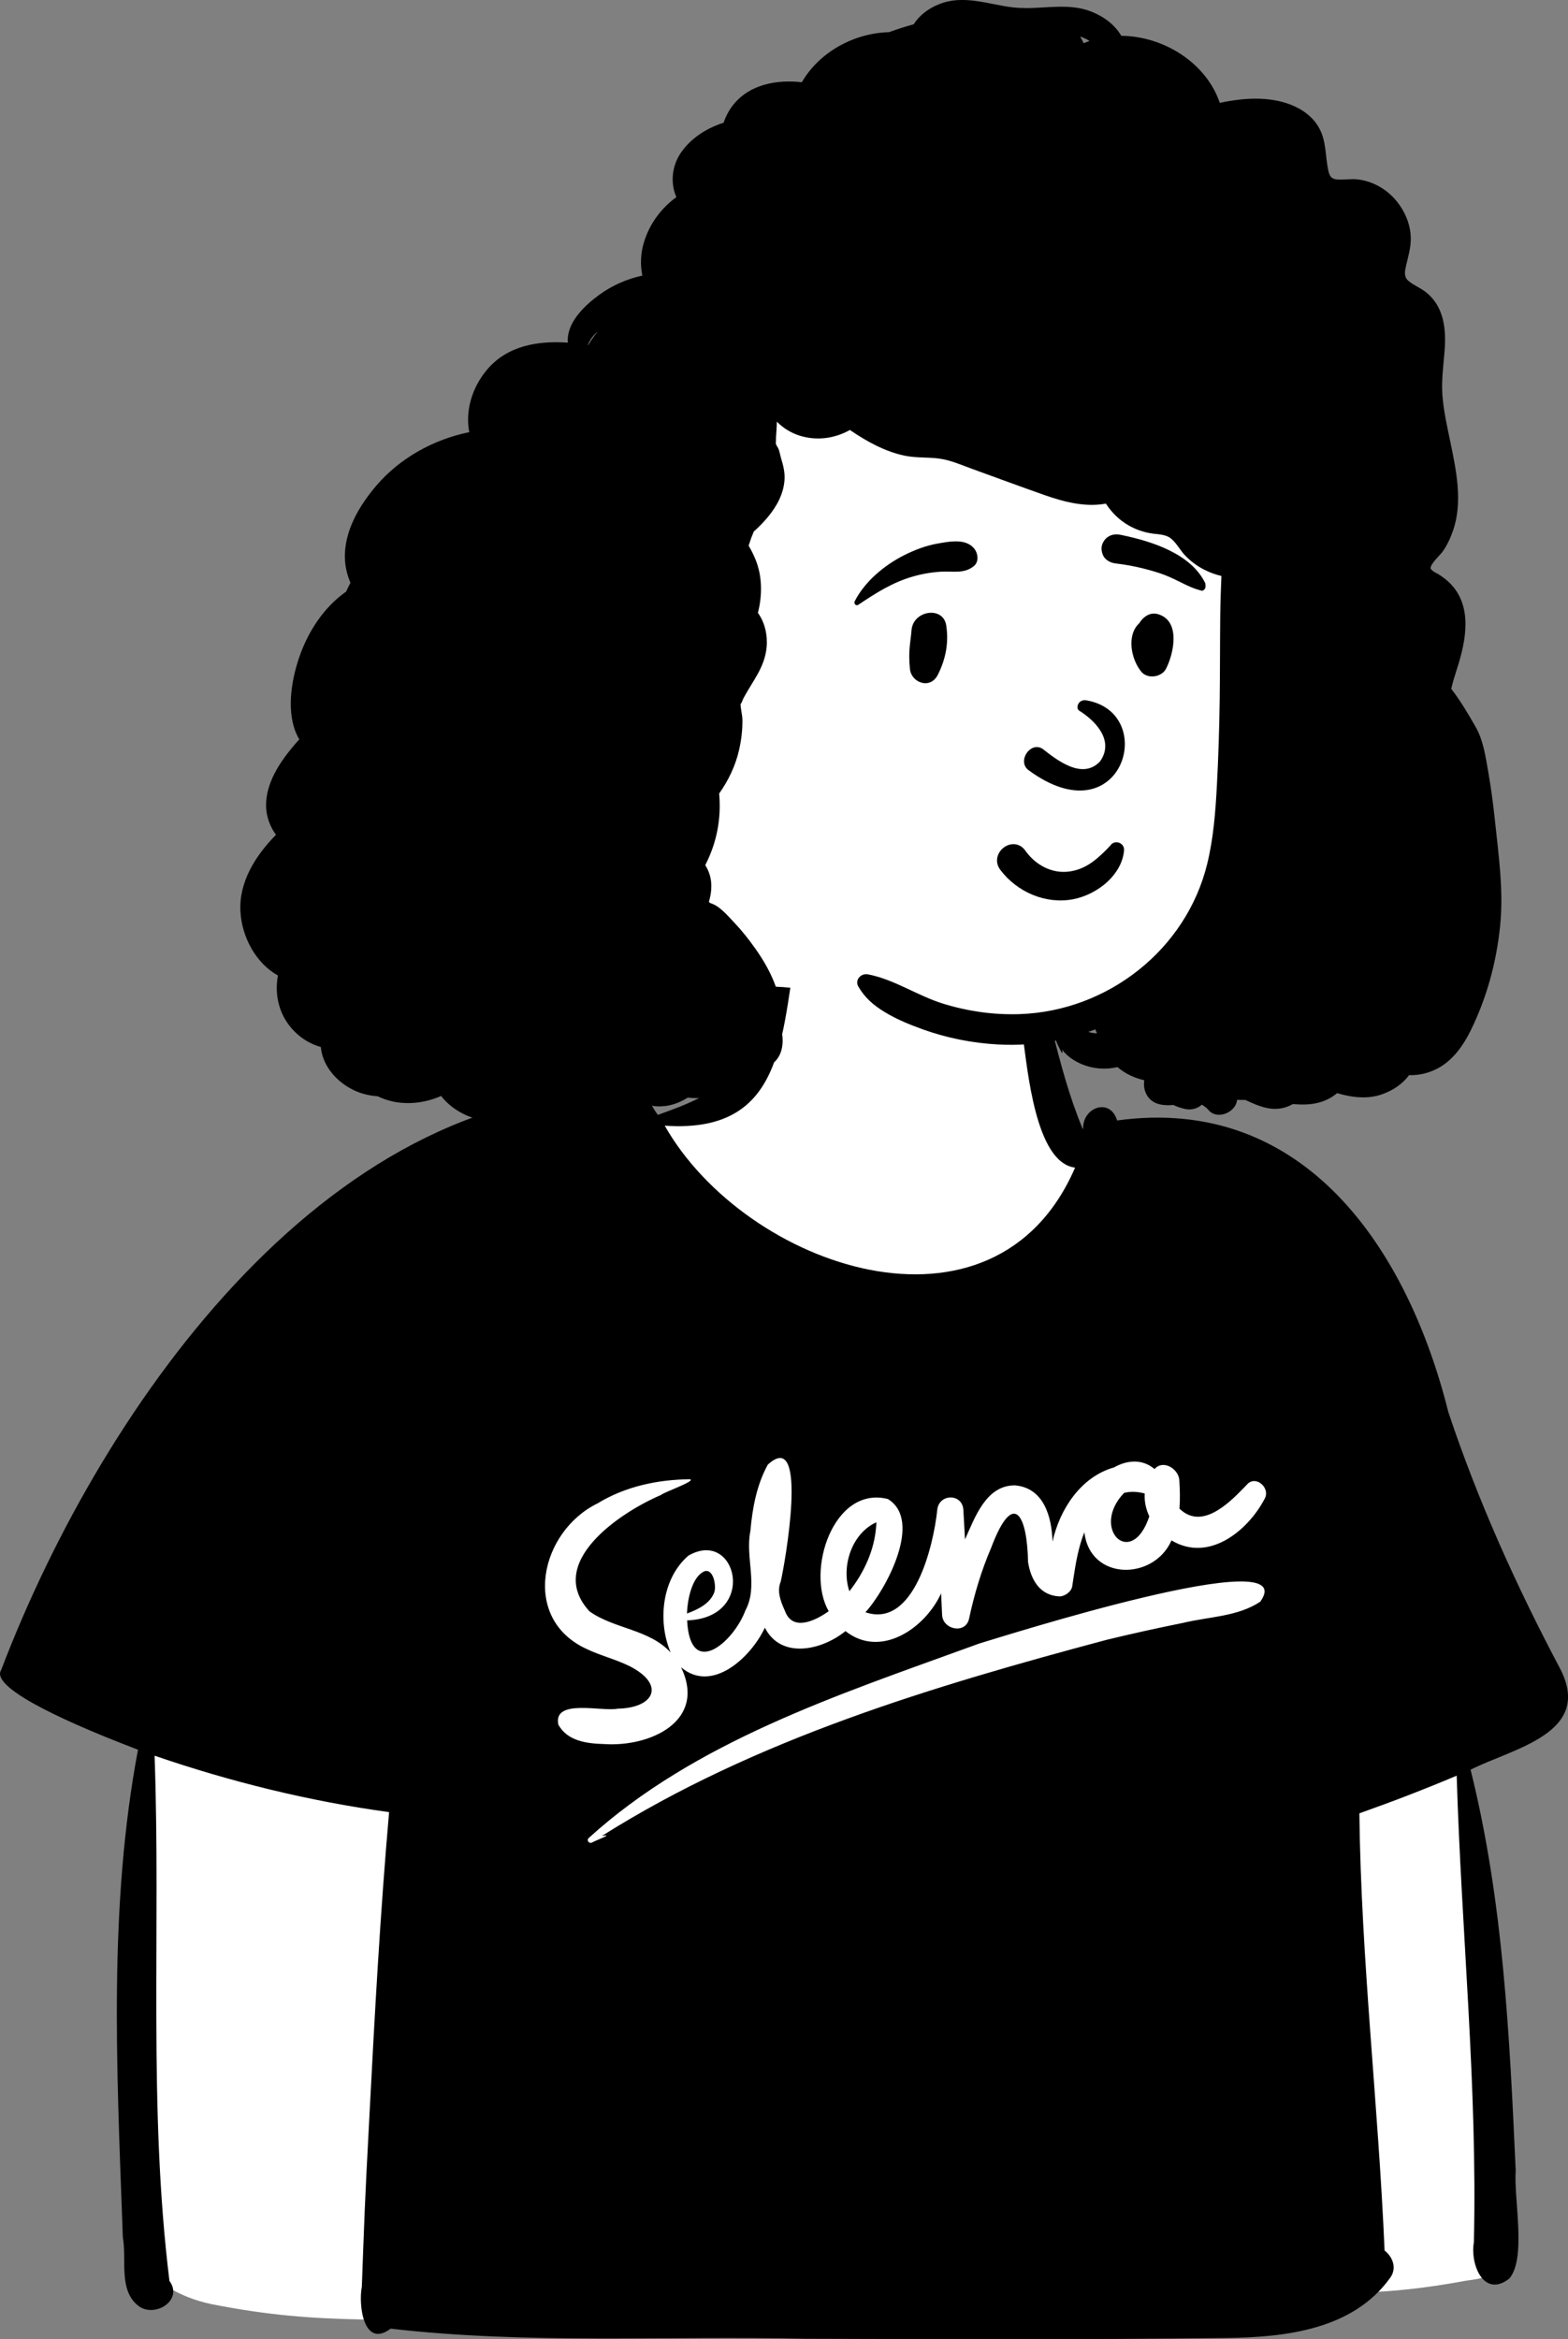 <svg xmlns="http://www.w3.org/2000/svg" xmlns:xlink="http://www.w3.org/1999/xlink" version="1.1" viewBox="28.73 29.17 173.7 259.05">
    <rect x="28.73" y="29.17" width="173.7" height="259.05" fill="#808080" stroke="none"/>
    <!-- Generator: Sketch 62 (91390) - https://sketch.com -->
    <title>peep-23</title>
    <desc>Created with Sketch.</desc>
    <g id="Introduction" stroke="none" stroke-width="1" fill="none" fill-rule="evenodd">
        <g id="variations" transform="translate(-846, -434)">
            <g id="images" transform="translate(126, 110)">
                <g id="a-person/bust" transform="translate(720, 324)">
                    <g id="body/Tee-Selena" transform="translate(31.056, 135.053)" fill-rule="evenodd">
                        <path d="M108.982,151.709 C91.837,151.757 81.569,151.556 62.176,151.276 C39.731,150.682 33.682,151.75 21.107,149.28 C19.185,148.871 17.722,148.253 16.239,147.39 C15.707,147.991 14.805,148.885 13.949,148.293 C12.372,147.251 13.095,143.609 12.704,141.552 C12.057,123.443 11.022,104.793 14.561,86.903 C12.415,86.205 -0.158,81.031 -0.845,79.297 C10.526,49.553 35.469,14.747 68.287,16.058 C68.947,16.872 69.534,18.077 70.267,18.906 C74.729,17.235 80.922,15.559 81.228,9.124 C82.001,4.829 82.557,0.819 82.929,-3.128 C82.997,-3.579 83.538,-3.734 83.871,-3.927 C84.012,-4.947 84.337,-5.991 85.041,-6.69 C90.792,-7.207 103.922,-4.835 107.367,-3.857 C112.067,-3.052 111.578,1.994 112.454,5.819 C113.842,10.548 114.808,15.456 116.871,20.076 C117.338,20.141 118.645,20.368 119.127,20.453 C119.152,19.929 118.906,18.375 119.386,18.058 C120.275,17.164 120.481,18.865 120.678,19.419 C140.1,15.75 152.801,32.238 157.057,50.655 C160.139,59.917 164.224,69.29 169.556,79.343 C172.899,85.585 163.293,86.744 159.266,89.235 C163.422,105.409 163.922,121.881 164.604,138.182 C164.784,140.689 165.029,144.099 164.141,145.347 C163.719,145.675 163.426,145.665 162.999,145.689 C162.175,146.579 160.761,146.52 159.571,146.774 C155.809,147.459 151.954,147.916 148.331,147.985 C138.164,154.28 122.49,150.76 108.982,151.709" id="🎨-Background" fill="#FFFFFF"/>
                        <path d="M81.515,-3.14 C82.049,-5.815 86.462,-5.195 86.262,-2.498 C84.034,7.542 85.39,19.762 71.31,18.774 C80.248,34.502 107.849,44.068 116.77,23.419 C112.374,22.894 111.504,12.498 110.973,8.86 L110.952,8.535 C110.834,6.664 110.873,4.931 111.998,3.331 C113.119,4.171 113.57,5.692 113.95,7.08 L114.228,8.191 C115.158,11.894 116.131,15.581 117.607,19.115 L117.659,19.124 L117.659,19.124 C117.585,16.726 120.662,15.631 121.424,18.198 C142.238,15.331 153.624,32.514 158.116,50.484 C161.392,60.321 165.664,69.785 170.516,78.932 C174.177,86.08 165.285,87.716 160.582,90.094 C164.199,104.593 164.909,119.614 165.58,134.485 C165.357,137.658 166.792,144.169 164.876,146.444 C162.039,148.665 160.511,144.859 160.948,142.418 C161.355,125.163 159.559,107.984 159.043,90.756 C155.492,92.257 151.897,93.64 148.263,94.925 C148.448,111.091 150.369,127.257 151.055,143.341 C151.954,144.05 152.45,145.279 151.683,146.35 C147.571,152.087 140.136,152.943 133.595,153.026 C118.028,153.221 102.445,153.161 86.877,153.114 C71.585,152.768 56.16,153.747 40.949,151.994 C37.968,154.234 37.358,149.406 37.758,147.346 L37.909,143.221 C38.011,140.47 38.119,137.72 38.258,134.972 L38.605,128.27 C39.185,117.102 39.8,105.939 40.776,94.793 C31.94,93.585 23.231,91.439 14.799,88.544 C15.493,107.895 14.07,127.452 16.444,146.704 C18.01,148.831 14.868,150.828 13.034,149.495 C10.76,147.76 11.735,144.366 11.281,141.868 L11.223,140.253 C10.586,122.839 9.716,105.059 12.961,87.884 L11.565,87.342 C7.311,85.681 -3.63,81.237 -2.195,79.045 C9.227,49.104 34.778,13.293 68.618,14.995 C69.475,15.59 69.913,16.749 70.549,17.58 L71.556,17.215 C75.455,15.787 79.689,13.977 79.804,9.176 C80.543,5.085 81.128,0.993 81.515,-3.14 Z M137.283,71.489 C142.13,64.706 108.51,75.426 106.119,76.133 L105.219,76.461 C90.493,81.816 74.619,86.995 62.877,97.67 C62.63,97.94 62.937,98.313 63.257,98.162 L63.298,98.138 C63.765,97.878 65.787,97.155 64.354,97.429 C81.32,86.726 101.031,80.846 120.291,75.704 C123.09,75.027 125.902,74.404 128.725,73.838 C131.573,73.145 134.786,73.153 137.283,71.489 Z M84.156,69.281 C84.571,67.59 87.357,52.052 82.729,56.315 C81.496,58.55 81.022,61.141 80.8,63.659 C80.203,66.594 81.709,69.757 80.245,72.463 C78.933,75.997 74.114,80.126 73.792,73.56 C81.677,73.29 79.31,63.295 73.941,66.385 C71.002,68.902 70.493,73.642 71.965,77.114 C69.588,74.526 65.735,74.518 62.984,72.565 C58.016,67.193 66.36,61.603 70.903,59.669 C71.159,59.387 74.884,58.088 74.094,57.931 C70.528,57.964 66.954,58.723 63.876,60.6 C57.505,63.709 55.337,73.336 62.624,76.709 C64.2,77.469 65.925,77.877 67.485,78.661 C71.417,80.7 70.146,83.262 66.087,83.337 C64.418,83.702 58.909,82.174 59.526,85.101 C60.522,86.93 62.692,87.203 64.594,87.254 C69.675,87.603 75.994,84.731 73.122,78.752 C76.588,81.706 80.917,77.576 82.403,74.366 C84.213,77.917 88.764,76.848 91.332,74.746 C95.256,77.838 100.18,74.402 101.928,70.564 C101.963,71.362 101.999,72.161 102.038,72.959 C102.117,74.596 104.652,75.121 105.027,73.364 C105.597,70.692 106.383,68.051 107.464,65.54 C109.951,58.939 111.472,61.915 111.558,67.088 C111.864,69.03 112.837,70.77 114.983,70.901 C115.581,70.938 116.361,70.405 116.454,69.78 L116.578,68.953 C116.839,67.22 117.142,65.435 117.796,63.807 C118.426,69.197 125.484,69.171 127.451,64.701 C131.533,67.152 135.817,63.728 137.72,60.187 L137.777,60.08 C138.442,58.869 136.752,57.404 135.786,58.543 L135.451,58.893 C133.629,60.779 130.73,63.515 128.334,61.185 C128.413,60.134 128.381,59.061 128.317,58.027 C128.239,56.795 126.538,55.698 125.572,56.801 C124.209,55.642 122.516,55.809 121.09,56.617 C117.397,57.661 115.071,61.257 114.27,64.832 C114.184,61.976 113.25,58.877 110.114,58.608 C106.901,58.581 105.671,62.175 104.575,64.593 C104.512,63.51 104.45,62.427 104.395,61.344 C104.301,59.48 101.716,59.499 101.504,61.289 L101.499,61.344 C101.092,65.211 98.95,74.474 93.547,72.662 C95.826,70.151 99.947,62.501 96.029,60.118 C89.999,58.6 86.906,68.115 89.478,72.543 L89.344,72.636 C87.875,73.65 85.448,74.779 84.627,72.506 L84.534,72.297 C84.113,71.336 83.742,70.295 84.156,69.281 Z M75.531,68.209 C76.672,67.542 77.079,69.75 76.787,70.491 C76.32,71.679 75.047,72.341 73.777,72.795 L73.782,72.66 C73.838,71.303 74.29,68.934 75.531,68.209 Z M94.749,62.698 C94.774,62.857 94.732,63.051 94.727,63.199 C94.532,65.801 93.374,68.3 91.765,70.331 C90.838,67.572 92.032,63.925 94.749,62.698 Z M122.197,59.443 C122.937,59.248 123.721,59.303 124.484,59.509 C124.428,60.376 124.617,61.244 124.994,62.04 C123.025,67.955 118.397,63.402 122.197,59.443 Z" id="🖍-Ink" fill="#000000"/>
                    </g>
                    <g id="head/Long-Curly" transform="translate(78.592, 38.043)" fill-rule="evenodd">
                        <path d="M72.551,31.009 C58.656,19.711 36.389,16.043 21.515,27.441 C9.958,38.138 5.175,68.536 7.22,83.81 C7.789,93.607 15.271,104.712 26.254,101.613 C28.119,101.43 29.93,100.715 31.813,100.565 C34.064,100.305 36.333,100.301 38.58,100.619 C43.476,101.311 47.816,103.912 52.569,105.128 C61.387,107.384 71.226,105.866 78.816,100.785 C103.899,84.287 92.537,46.976 72.551,31.009 L72.551,31.009 Z" id="🎨-Background" fill="#FFFFFF"/>
                        <path d="M70.7,105.399 C70.958,105.31 71.216,105.218 71.471,105.123 C71.488,105.182 71.516,105.239 71.548,105.294 C71.584,105.383 71.62,105.469 71.659,105.556 C71.339,105.558 71.017,105.501 70.7,105.399 M70.185,-4.084 C70.071,-4.34 69.94,-4.585 69.792,-4.822 C70.151,-4.706 70.51,-4.545 70.836,-4.338 C70.616,-4.264 70.4,-4.179 70.185,-4.084 M15.3,29.343 C15.285,29.34 15.27,29.338 15.256,29.336 C15.444,28.834 15.78,28.36 16.151,28.018 C16.217,27.956 16.289,27.899 16.359,27.841 C15.966,28.31 15.609,28.81 15.3,29.343 M115.726,81.832 C115.54,80.069 115.303,78.313 114.997,76.567 C114.703,74.895 114.456,73.107 113.605,71.624 C112.76,70.146 111.912,68.711 110.907,67.411 C111.05,66.748 111.241,66.124 111.405,65.621 C112.356,62.726 113.292,59.048 111.317,56.358 C110.858,55.734 110.298,55.257 109.658,54.825 C109.386,54.642 108.934,54.475 108.724,54.221 C108.576,54.041 108.627,54.139 108.621,54.05 C108.585,53.572 109.705,52.564 109.967,52.186 C110.457,51.486 110.822,50.698 111.101,49.893 C112.204,46.705 111.454,43.195 110.791,40.001 C110.44,38.308 110.053,36.611 109.926,34.882 C109.808,33.259 110.03,31.674 110.161,30.059 C110.288,28.466 110.254,26.822 109.571,25.346 C109.238,24.627 108.733,23.993 108.118,23.499 C107.518,23.015 106.77,22.734 106.185,22.252 C105.602,21.772 105.769,21.124 105.921,20.46 C106.13,19.56 106.394,18.666 106.419,17.736 C106.466,16.115 105.805,14.536 104.772,13.31 C103.707,12.044 102.186,11.188 100.542,10.995 C99.79,10.907 99.05,11.057 98.302,11.004 C97.563,10.953 97.403,10.583 97.263,9.907 C96.942,8.358 97.073,6.828 96.31,5.382 C95.634,4.097 94.432,3.226 93.103,2.713 C90.667,1.77 87.834,1.965 85.265,2.52 C83.748,-1.943 79.014,-4.87 74.355,-4.906 C73.629,-6.141 72.397,-7.062 70.992,-7.603 C68.668,-8.502 66.207,-7.977 63.786,-7.977 L63.775,-7.977 C63.532,-7.992 63.289,-7.998 63.046,-7.996 C62.818,-8.009 62.59,-8.028 62.362,-8.053 C59.607,-8.379 56.881,-9.508 54.152,-8.402 C52.935,-7.91 51.967,-7.151 51.355,-6.183 C50.432,-5.932 49.521,-5.644 48.627,-5.31 C44.755,-5.209 40.918,-3.131 38.96,0.236 C36.203,-0.077 33.211,0.453 31.388,2.706 C30.913,3.293 30.545,3.982 30.301,4.713 C28.442,5.314 26.722,6.386 25.596,8 C24.568,9.473 24.371,11.378 25.066,12.959 C23.406,14.162 22.109,15.884 21.485,17.917 C21.105,19.153 21.048,20.429 21.293,21.645 C19.593,22.022 17.968,22.721 16.528,23.77 C15.019,24.869 13.134,26.618 13.035,28.63 C13.028,28.778 13.033,28.926 13.045,29.073 C9.723,28.84 6.336,29.403 4.09,32.067 C2.404,34.066 1.671,36.641 2.121,38.985 C-1.832,39.788 -5.569,41.855 -8.176,44.911 C-10.071,47.132 -11.755,49.956 -11.654,52.98 C-11.622,53.891 -11.409,54.809 -11.039,55.656 L-11.039,55.658 C-11.197,55.956 -11.36,56.288 -11.517,56.641 C-13.965,58.355 -15.744,61.041 -16.745,64.002 C-17.554,66.401 -18.064,69.516 -17.2,71.957 C-17.068,72.329 -16.902,72.68 -16.707,73.006 C-16.87,73.179 -17.024,73.352 -17.174,73.528 C-18.824,75.457 -20.495,77.888 -20.381,80.544 C-20.335,81.614 -19.938,82.69 -19.289,83.573 C-21.571,85.888 -23.409,88.808 -23.227,92.07 C-23.071,94.908 -21.514,97.791 -19.074,99.154 C-19.481,101.342 -18.936,103.649 -17.233,105.357 C-16.384,106.211 -15.383,106.773 -14.322,107.073 C-14.085,109.65 -11.8,111.723 -9.372,112.319 C-8.92,112.431 -8.468,112.499 -8.018,112.53 C-5.833,113.602 -3.229,113.479 -1,112.496 C-0.343,113.331 0.513,114.012 1.51,114.5 C1.914,114.699 2.341,114.864 2.786,114.997 C5.934,115.929 9.163,114.665 11.915,113.19 C12.004,113.143 12.167,113.084 12.31,113.019 C12.69,113.443 13.383,113.864 13.745,114.071 C14.97,114.775 16.468,115.102 17.875,115.01 C19.525,114.9 20.981,114.354 22.329,113.579 C22.525,113.613 22.724,113.632 22.922,113.642 C24.19,113.71 25.32,113.308 26.336,112.674 C27.008,112.763 27.697,112.754 28.394,112.632 C29.93,113.023 31.426,112.401 32.628,111.414 C33.16,110.977 33.61,110.463 34.092,109.973 C34.593,109.463 34.973,109.345 35.558,109.003 C36.942,108.193 37.109,106.141 36.509,104.657 C36.623,104.398 36.689,104.108 36.689,103.787 C36.684,100.984 35.394,98.414 33.809,96.172 C33.101,95.172 32.332,94.193 31.489,93.306 C30.811,92.594 29.858,91.438 28.855,91.148 C28.794,91.104 28.73,91.059 28.667,91.017 C28.861,90.336 28.975,89.643 28.927,88.935 C28.876,88.208 28.641,87.519 28.265,86.932 C29.526,84.486 30.059,81.804 29.805,79.006 C30.832,77.55 31.61,75.941 32.011,74.179 C32.258,73.088 32.4,71.941 32.381,70.822 C32.372,70.286 32.176,69.607 32.172,69.051 C32.201,69.227 32.429,68.572 32.518,68.409 C33.536,66.517 34.844,65.042 35.062,62.812 C35.188,61.508 34.88,60.067 34.098,58.997 C34.599,57.023 34.593,54.903 33.805,53.02 C33.593,52.517 33.351,52.025 33.072,51.558 C33.2,51.165 33.319,50.768 33.471,50.41 C33.53,50.269 33.589,50.125 33.648,49.981 C34.221,49.476 34.753,48.925 35.201,48.383 C36.194,47.185 36.953,45.811 37.048,44.228 C37.094,43.436 36.908,42.677 36.678,41.925 C36.576,41.584 36.515,41.206 36.395,40.874 C36.327,40.69 36.164,40.502 36.108,40.329 C36.095,40.291 36.084,40.259 36.076,40.234 C36.084,40.208 36.091,40.156 36.091,40.056 C36.093,39.297 36.192,38.555 36.196,37.824 C36.891,38.526 37.728,39.05 38.679,39.357 C40.595,39.972 42.594,39.693 44.29,38.744 C46.115,39.995 48.167,41.128 50.317,41.582 C51.595,41.853 52.876,41.741 54.158,41.908 C55.432,42.075 56.664,42.631 57.864,43.064 C60.534,44.03 63.198,45.021 65.877,45.961 C68.04,46.72 70.381,47.322 72.646,46.896 C73.282,47.876 74.108,48.705 75.167,49.313 C75.925,49.747 76.757,50.04 77.617,50.186 C78.378,50.315 79.27,50.264 79.886,50.787 C80.488,51.294 80.864,52.05 81.405,52.621 C82.008,53.259 82.751,53.813 83.531,54.21 C84.156,54.53 84.794,54.76 85.443,54.91 C85.386,56.353 85.331,57.795 85.314,59.241 C85.282,62.381 85.295,65.522 85.253,68.663 C85.21,71.792 85.111,74.923 84.946,78.049 C84.79,80.982 84.57,83.926 83.871,86.788 C81.551,96.284 72.862,103.083 63.135,103.43 C60.247,103.533 57.388,103.127 54.627,102.278 C51.767,101.396 49.212,99.583 46.28,99.025 C45.513,98.881 44.79,99.653 45.23,100.394 C45.986,101.669 46.905,102.447 48.162,103.214 C49.479,104.015 50.945,104.609 52.392,105.129 C55.054,106.084 57.87,106.638 60.695,106.792 C62.85,106.91 65.013,106.763 67.124,106.357 C67.272,106.811 67.534,107.253 67.732,107.674 C67.762,107.735 67.861,107.693 67.842,107.629 C67.81,107.524 67.789,107.431 67.781,107.354 C68.49,108.28 69.587,108.92 70.713,109.231 C71.507,109.451 72.351,109.518 73.168,109.426 C73.432,109.396 73.683,109.352 73.933,109.297 C74.765,110.026 75.83,110.512 76.899,110.755 C76.715,111.871 77.267,113.088 78.545,113.405 C79.081,113.539 79.597,113.541 80.113,113.492 C80.529,113.686 80.977,113.839 81.452,113.942 C82.071,114.077 82.81,113.904 83.277,113.456 C83.533,113.636 83.771,113.76 84.008,114.046 C84.982,115.221 87.082,114.285 87.175,112.926 C87.483,112.926 87.794,112.93 88.105,112.94 C88.179,112.974 88.252,113.008 88.329,113.044 C89.687,113.676 91.094,114.228 92.596,113.731 C92.873,113.64 93.126,113.524 93.357,113.388 C94.415,113.484 95.459,113.486 96.532,113.139 C97.166,112.934 97.762,112.609 98.258,112.182 C99.914,112.668 101.662,112.888 103.31,112.285 C104.543,111.835 105.536,111.125 106.236,110.188 C107.305,110.227 108.39,109.969 109.369,109.459 C111.042,108.593 112.214,106.946 113.032,105.296 C114.832,101.654 115.897,97.742 116.315,93.708 C116.727,89.734 116.14,85.782 115.726,81.832" id="🖍-Ink" fill="#000000"/>
                    </g>
                    <g id="face/Smiling" transform="translate(112.183, 77.354)" fill="#000000" fill-rule="evenodd">
                        <path d="M30.969,50.92 C29.549,50.34 28.282,49.373 27.355,48.138 C27.033,47.709 26.95,47.256 27.017,46.841 C27.093,46.375 27.369,45.952 27.745,45.669 C28.122,45.384 28.594,45.244 29.05,45.316 C29.447,45.378 29.841,45.595 30.154,46.045 L30.219,46.135 C30.77,46.881 31.487,47.492 32.305,47.886 C33.093,48.266 33.975,48.444 34.887,48.341 C36.624,48.144 37.822,47.204 39.095,45.928 C39.253,45.767 39.41,45.6 39.569,45.432 C39.669,45.278 39.808,45.18 39.963,45.128 C40.134,45.071 40.328,45.074 40.506,45.136 C40.677,45.196 40.83,45.309 40.933,45.46 C41.03,45.604 41.085,45.781 41.068,45.984 C40.951,47.307 40.26,48.488 39.278,49.415 C38.187,50.444 36.741,51.157 35.38,51.407 C33.881,51.682 32.353,51.485 30.969,50.92 L30.969,50.92 Z M36.088,30.512 C37.683,31.482 40.114,33.744 38.397,36.149 C36.377,38.27 33.469,35.838 32.035,34.739 C30.706,33.887 29.213,36.078 30.446,37.074 C40.803,44.745 45.006,30.766 36.894,29.371 C36.001,29.218 35.67,30.212 36.088,30.512 Z M17.527,21.589 C17.704,19.4 21.036,18.903 21.367,21.069 C21.664,23.009 21.315,24.791 20.441,26.538 C19.607,28.207 17.509,27.428 17.35,25.909 C17.137,23.872 17.418,22.95 17.527,21.589 Z M42.893,20.62 C43.358,20.011 44.028,19.595 44.832,19.83 C47.343,20.564 46.603,24.13 45.721,25.866 C45.242,26.809 43.693,27.048 42.993,26.218 C41.852,24.864 41.306,22.161 42.756,20.828 C42.796,20.759 42.839,20.69 42.893,20.62 Z M20.406,12.011 L20.803,11.942 C22.03,11.729 23.555,11.525 24.423,12.512 C24.884,13.036 25.042,14.008 24.423,14.509 C23.335,15.39 22.131,15.049 20.827,15.123 C19.752,15.185 18.719,15.363 17.683,15.659 C15.412,16.309 13.561,17.494 11.621,18.796 C11.366,18.967 11.107,18.641 11.228,18.403 C12.348,16.209 14.518,14.406 16.692,13.307 C17.853,12.721 19.122,12.234 20.406,12.011 Z M40.604,11.028 L40.908,11.09 C44.211,11.781 48.504,13.161 50.068,16.407 C50.128,16.866 50.065,16.965 50.013,17.029 L49.996,17.05 C49.954,17.105 49.92,17.181 49.722,17.243 C49.666,17.23 49.611,17.216 49.554,17.202 C48.837,17.014 48.27,16.755 47.721,16.486 L47.125,16.192 C46.434,15.853 45.737,15.527 44.998,15.286 C43.422,14.771 41.8,14.409 40.153,14.215 C39.797,14.173 39.453,14.053 39.182,13.846 C38.924,13.65 38.728,13.379 38.638,13.018 C38.522,12.551 38.555,12.198 38.806,11.777 C38.994,11.46 39.263,11.241 39.573,11.115 C39.888,10.987 40.247,10.957 40.604,11.028 Z" id="🖍-Ink"/>
                    </g>
                    <g id="accessories/*-None" transform="translate(88.521, 88.978)"/>
                </g>
            </g>
        </g>
    </g>
</svg>